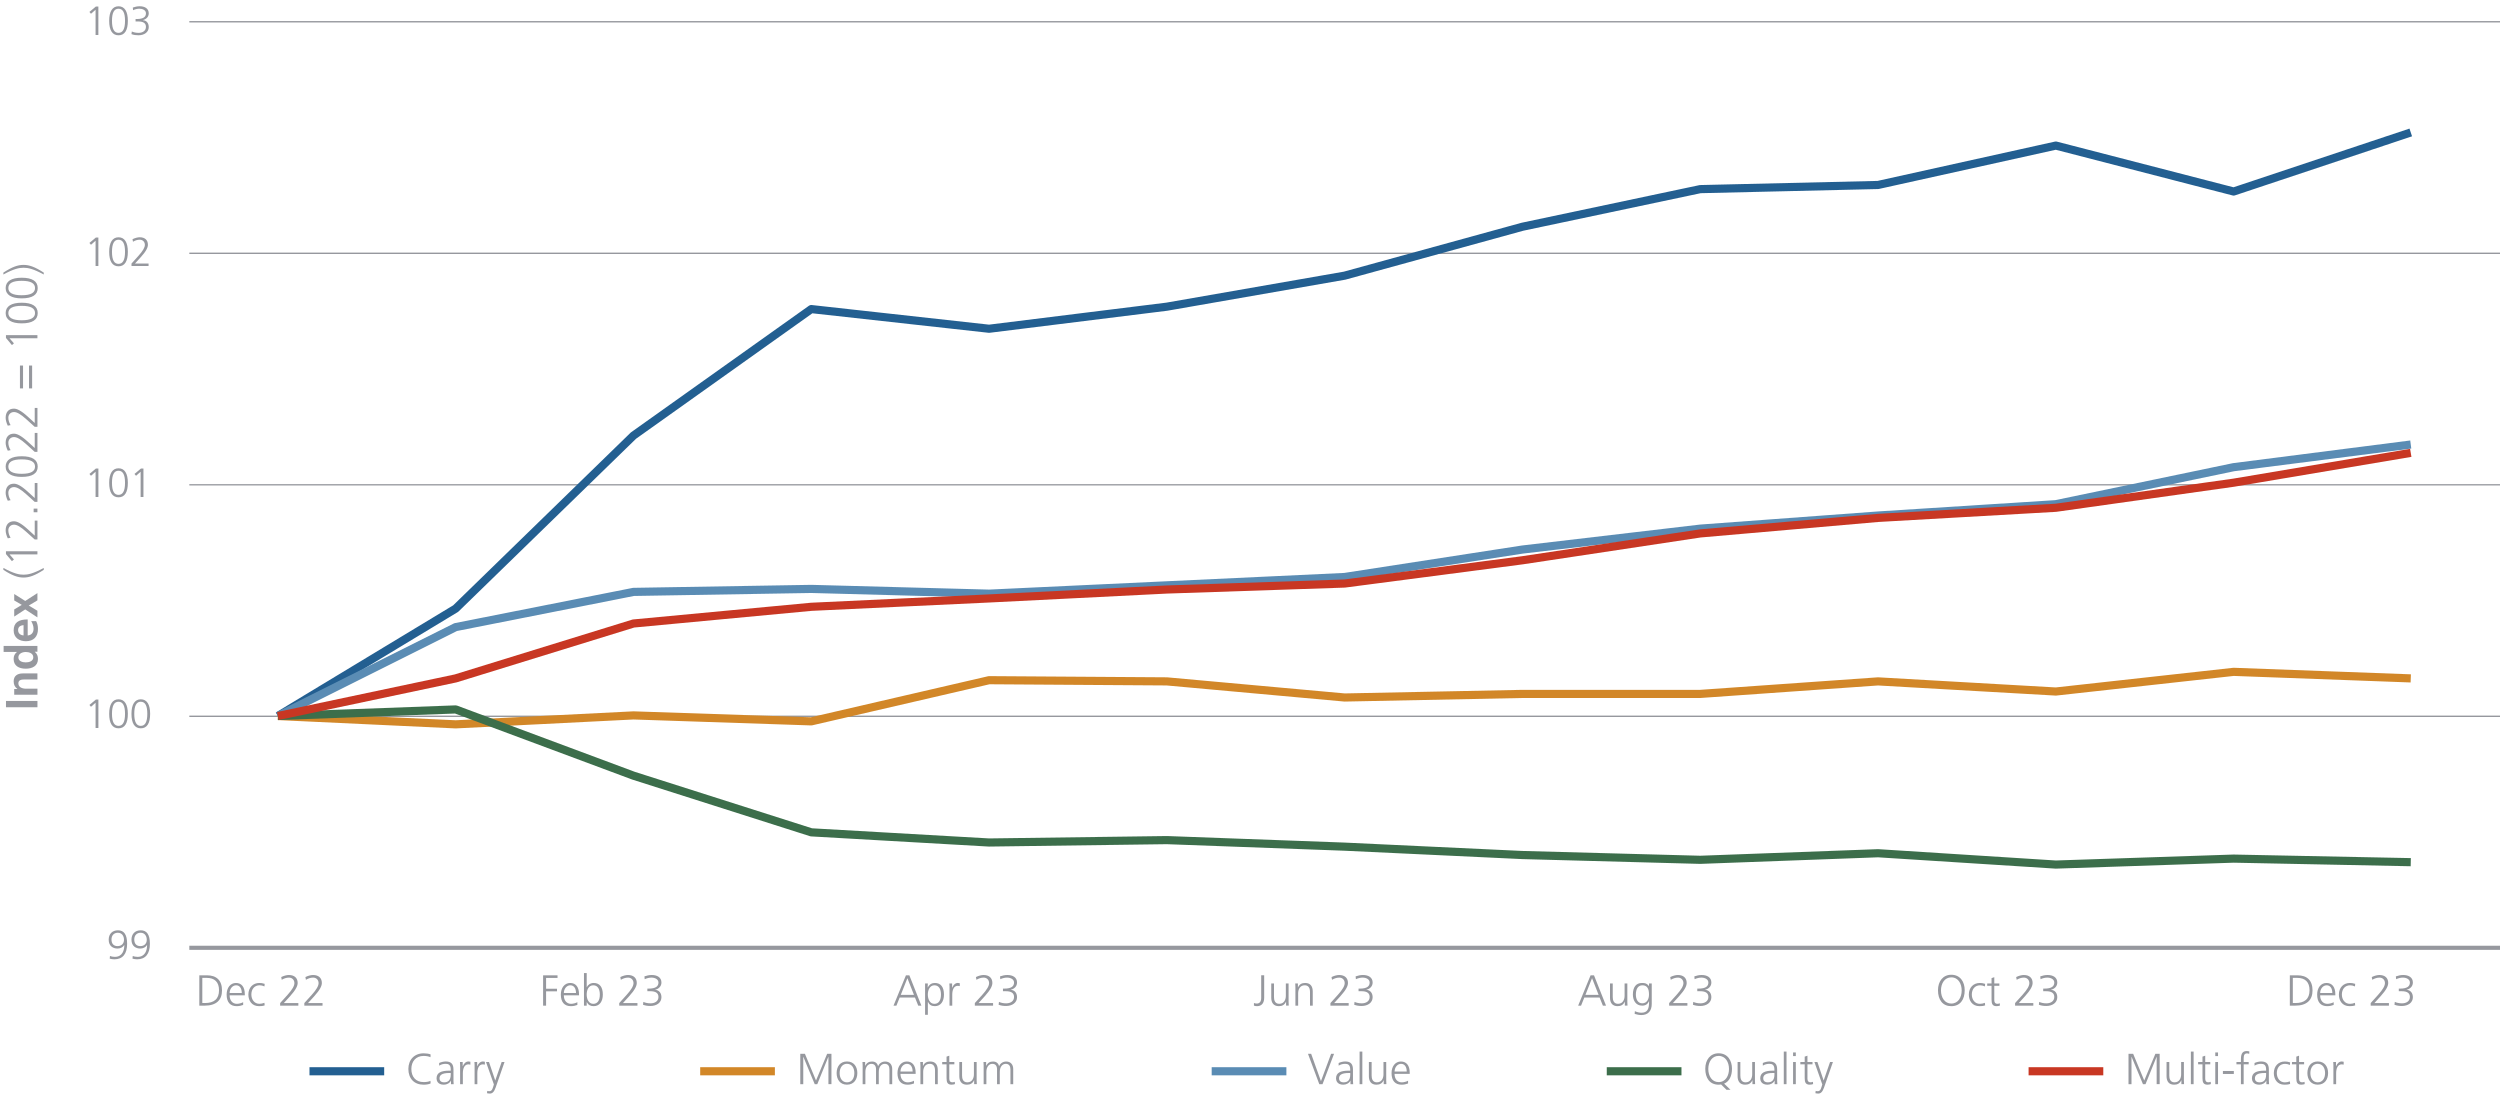 <?xml version="1.0" encoding="UTF-8"?>
<!-- Generator: Adobe Illustrator 28.0.0, SVG Export Plug-In . SVG Version: 6.00 Build 0)  -->
<svg xmlns="http://www.w3.org/2000/svg" xmlns:xlink="http://www.w3.org/1999/xlink" version="1.1" id="Ebene_1" x="0px" y="0px" viewBox="0 0 920 402.52" style="enable-background:new 0 0 920 402.52;" xml:space="preserve">
<style type="text/css">
	.st0{fill:#96989E;}
	.st1{fill:none;stroke:#96989E;stroke-width:0.5;stroke-linejoin:round;stroke-miterlimit:10;}
	.st2{fill:none;stroke:#96989E;stroke-width:1.5;stroke-linejoin:round;stroke-miterlimit:10;}
	.st3{fill:none;stroke:#235F91;stroke-width:3;stroke-linejoin:round;stroke-miterlimit:10;}
	.st4{fill:none;stroke:#D28728;stroke-width:3;stroke-linejoin:round;stroke-miterlimit:10;}
	.st5{fill:none;stroke:#5A8CB4;stroke-width:3;stroke-linejoin:round;stroke-miterlimit:10;}
	.st6{fill:none;stroke:#3C6E4B;stroke-width:3;stroke-linejoin:round;stroke-miterlimit:10;}
	.st7{fill:none;stroke:#C83723;stroke-width:3;stroke-linejoin:round;stroke-miterlimit:10;}
</style>
<g>
	<g>
		<g>
			<path class="st0" d="M73.35,370.08v-11.17h2.8c3.52,0,5.55,1.86,5.55,5.57c0,3.54-2.1,5.6-6.4,5.6H73.35z M75.37,369.12     c3.41,0,5.23-1.49,5.23-4.71c0-3.04-1.63-4.55-4.53-4.55h-1.62v9.25H75.37z"></path>
			<path class="st0" d="M89.48,369.82c-0.64,0.26-1.5,0.45-2.38,0.45c-2.39,0-3.7-1.47-3.7-4.27c0-2.46,1.36-4.27,3.44-4.27     c2.03,0,3.25,1.46,3.25,4.13v0.43H84.5c0.02,1.95,1.1,3.12,2.69,3.12c0.72,0,1.81-0.3,2.29-0.61V369.82z M88.98,365.42     c-0.02-1.79-0.8-2.83-2.1-2.83c-1.28,0-2.35,1.22-2.38,2.83H88.98z"></path>
			<path class="st0" d="M97.4,369.98c-0.69,0.24-1.36,0.29-2.08,0.29c-2.67,0-3.92-2.03-3.92-4.27c0-2.59,1.7-4.27,4.03-4.27     c0.58,0,1.18,0.06,1.97,0.32L97.32,363c-0.59-0.26-1.18-0.42-1.76-0.42c-1.95,0-3.06,1.44-3.06,3.41c0,1.79,1.07,3.41,2.96,3.41     c0.64,0,1.22-0.14,1.84-0.37L97.4,369.98z"></path>
			<path class="st0" d="M103.09,370.08v-0.96l2.71-2.99c1.79-1.99,2.54-3.33,2.54-4.35c0-1.15-0.82-2.02-2-2.02     c-0.94,0-1.79,0.29-2.66,0.8l-0.19-1.01c1.02-0.5,2.05-0.75,2.82-0.75c2,0,3.23,1.07,3.23,2.93c0,1.01-0.58,2.43-2.79,4.87     l-2.31,2.53h5.35v0.96H103.09z"></path>
			<path class="st0" d="M111.99,370.08v-0.96l2.71-2.99c1.79-1.99,2.54-3.33,2.54-4.35c0-1.15-0.82-2.02-2-2.02     c-0.94,0-1.79,0.29-2.66,0.8l-0.19-1.01c1.02-0.5,2.05-0.75,2.82-0.75c2,0,3.23,1.07,3.23,2.93c0,1.01-0.58,2.43-2.79,4.87     l-2.31,2.53h5.35v0.96H111.99z"></path>
		</g>
	</g>
</g>
<g>
	<g>
		<g>
			<path class="st0" d="M199.86,370.08v-11.17h5.31v0.96h-4.21v3.99h4.02v0.96h-4.02v5.27H199.86z"></path>
			<path class="st0" d="M212.47,369.82c-0.64,0.26-1.5,0.45-2.38,0.45c-2.38,0-3.7-1.47-3.7-4.27c0-2.46,1.36-4.27,3.44-4.27     c2.03,0,3.25,1.46,3.25,4.13v0.43h-5.59c0.02,1.95,1.1,3.12,2.69,3.12c0.72,0,1.81-0.3,2.29-0.61V369.82z M211.97,365.42     c-0.02-1.79-0.8-2.83-2.1-2.83c-1.28,0-2.35,1.22-2.38,2.83H211.97z"></path>
			<path class="st0" d="M214.9,370.08v-12h1.01v5.22h0.03c0.37-0.85,1.31-1.57,2.54-1.57c2.26,0,3.36,1.6,3.36,4.27     c0,2.53-1.2,4.27-3.36,4.27c-1.17,0-1.99-0.43-2.54-1.49h-0.03v1.3H214.9z M220.74,366c0-1.82-0.64-3.41-2.42-3.41     c-1.79,0-2.42,1.83-2.42,3.41c0,1.73,0.77,3.41,2.42,3.41C219.88,369.41,220.74,368.18,220.74,366z"></path>
			<path class="st0" d="M227.88,370.08v-0.96l2.71-2.99c1.79-1.99,2.54-3.33,2.54-4.35c0-1.15-0.82-2.02-2-2.02     c-0.94,0-1.79,0.29-2.66,0.8l-0.19-1.01c1.02-0.5,2.05-0.75,2.82-0.75c2,0,3.23,1.07,3.23,2.93c0,1.01-0.58,2.43-2.79,4.87     l-2.31,2.53h5.35v0.96H227.88z"></path>
			<path class="st0" d="M236.76,368.69c0.67,0.32,1.57,0.54,2.67,0.54c1.49,0,2.88-0.74,2.88-2.35c0-1.41-0.99-2.11-2.99-2.11h-1.09     v-0.96h0.43c2.71,0,3.65-0.88,3.65-2.24c0-1.23-1.33-1.81-2.56-1.81c-0.8,0-1.65,0.19-2.5,0.59l-0.1-1.04     c0.83-0.3,1.76-0.51,2.71-0.51c1.95,0,3.55,0.86,3.55,2.77c0,1.33-0.91,2.32-2.32,2.67v0.03c1.55,0.06,2.32,1.3,2.32,2.71     c0,2-1.76,3.22-4.03,3.22c-0.96,0-1.86-0.11-2.75-0.45L236.76,368.69z"></path>
		</g>
	</g>
</g>
<g>
	<g>
		<g>
			<path class="st0" d="M337.91,370.08l-1.2-2.99h-5.63l-1.2,2.99h-1.07l4.58-11.17h1.25l4.43,11.17H337.91z M333.92,359.96     l-2.43,6.16h4.85L333.92,359.96z"></path>
			<path class="st0" d="M340.43,373.44v-11.52h1.01l-0.06,1.49h0.03c0.62-1.2,1.52-1.68,2.61-1.68c2.11,0,3.36,1.41,3.36,4.27     c0,2.53-1.2,4.27-3.36,4.27c-1.25,0-2.03-0.5-2.54-1.58h-0.03v4.75H340.43z M346.28,366c0-1.98-0.74-3.41-2.42-3.41     c-1.73,0-2.42,1.81-2.42,3.41c0,1.58,0.67,3.41,2.42,3.41C345.51,369.41,346.28,368.03,346.28,366z"></path>
			<path class="st0" d="M349.42,370.08v-7.03c0-0.21-0.02-0.71-0.06-1.14h1.01v1.57h0.03c0.46-1.14,1.22-1.76,2.1-1.76     c0.24,0,0.53,0.05,0.7,0.1v1.06c-0.21-0.06-0.48-0.1-0.72-0.1c-1.55,0-2.05,1.63-2.05,3.28v4.02H349.42z"></path>
			<path class="st0" d="M358.74,370.08v-0.96l2.71-2.99c1.79-1.99,2.54-3.33,2.54-4.35c0-1.15-0.82-2.02-2-2.02     c-0.94,0-1.79,0.29-2.66,0.8l-0.19-1.01c1.02-0.5,2.05-0.75,2.82-0.75c2,0,3.23,1.07,3.23,2.93c0,1.01-0.58,2.43-2.79,4.87     l-2.3,2.53h5.35v0.96H358.74z"></path>
			<path class="st0" d="M367.62,368.69c0.67,0.32,1.57,0.54,2.67,0.54c1.49,0,2.88-0.74,2.88-2.35c0-1.41-0.99-2.11-2.99-2.11h-1.09     v-0.96h0.43c2.71,0,3.65-0.88,3.65-2.24c0-1.23-1.33-1.81-2.56-1.81c-0.8,0-1.65,0.19-2.5,0.59l-0.1-1.04     c0.83-0.3,1.76-0.51,2.71-0.51c1.95,0,3.55,0.86,3.55,2.77c0,1.33-0.91,2.32-2.32,2.67v0.03c1.55,0.06,2.32,1.3,2.32,2.71     c0,2-1.76,3.22-4.03,3.22c-0.96,0-1.86-0.11-2.75-0.45L367.62,368.69z"></path>
		</g>
	</g>
</g>
<g>
	<g>
		<g>
			<path class="st0" d="M461.45,369.1c0.29,0.14,0.72,0.21,1.04,0.21c1.09,0,1.63-0.78,1.63-2.06v-8.34h1.1v8.29     c0,1.87-0.9,3.07-2.62,3.07c-0.37,0-0.82-0.06-1.15-0.19V369.1z"></path>
			<path class="st0" d="M473.28,370.08v-1.46h-0.03c-0.51,1.15-1.38,1.65-2.64,1.65c-1.97,0-2.79-1.3-2.79-3.11v-5.25h1.01v4.99     c0,1.14,0.32,2.5,1.94,2.5c1.87,0,2.42-1.7,2.42-2.93v-4.56h1.01v6.82c0,0.34,0.03,1.06,0.06,1.34H473.28z"></path>
			<path class="st0" d="M482.08,370.08v-4.98c0-1.63-0.62-2.51-1.94-2.51c-1.84,0-2.42,1.63-2.42,2.96v4.53h-1.01v-6.77     c0-0.53-0.03-1.04-0.06-1.39h0.98v1.46h0.03c0.51-1.17,1.39-1.65,2.64-1.65c2,0,2.79,1.33,2.79,3.14v5.22H482.08z"></path>
			<path class="st0" d="M489.6,370.08v-0.96l2.71-2.99c1.79-1.99,2.54-3.33,2.54-4.35c0-1.15-0.82-2.02-2-2.02     c-0.94,0-1.79,0.29-2.66,0.8l-0.19-1.01c1.02-0.5,2.05-0.75,2.82-0.75c2,0,3.23,1.07,3.23,2.93c0,1.01-0.58,2.43-2.79,4.87     l-2.3,2.53h5.35v0.96H489.6z"></path>
			<path class="st0" d="M498.48,368.69c0.67,0.32,1.57,0.54,2.67,0.54c1.49,0,2.88-0.74,2.88-2.35c0-1.41-0.99-2.11-2.99-2.11h-1.09     v-0.96h0.43c2.71,0,3.65-0.88,3.65-2.24c0-1.23-1.33-1.81-2.56-1.81c-0.8,0-1.65,0.19-2.5,0.59l-0.1-1.04     c0.83-0.3,1.76-0.51,2.71-0.51c1.95,0,3.55,0.86,3.55,2.77c0,1.33-0.91,2.32-2.32,2.67v0.03c1.55,0.06,2.32,1.3,2.32,2.71     c0,2-1.76,3.22-4.03,3.22c-0.96,0-1.86-0.11-2.75-0.45L498.48,368.69z"></path>
		</g>
	</g>
</g>
<g>
	<g>
		<g>
			<path class="st0" d="M589.86,370.08l-1.2-2.99h-5.63l-1.2,2.99h-1.07l4.58-11.17h1.25l4.43,11.17H589.86z M585.87,359.96     l-2.43,6.16h4.85L585.87,359.96z"></path>
			<path class="st0" d="M597.94,370.08v-1.46h-0.03c-0.51,1.15-1.38,1.65-2.64,1.65c-1.97,0-2.79-1.3-2.79-3.11v-5.25h1.01v4.99     c0,1.14,0.32,2.5,1.94,2.5c1.87,0,2.42-1.7,2.42-2.93v-4.56h1.01v6.82c0,0.34,0.03,1.06,0.06,1.34H597.94z"></path>
			<path class="st0" d="M606.85,368.48h-0.03c-0.46,1.02-1.26,1.6-2.48,1.6c-2.5,0-3.44-2.11-3.44-4.08c0-2.75,1.17-4.27,3.36-4.27     c1.12,0,1.81,0.16,2.54,1.12h0.03v-0.93h1.01v7.52c0,2.54-1.3,4.1-3.83,4.1c-0.78,0-1.62-0.16-2.46-0.43l0.08-1.01     c0.75,0.38,1.65,0.58,2.4,0.58c2.27,0,2.82-1.42,2.82-3.94V368.48z M606.83,365.98c0-2.29-0.78-3.39-2.43-3.39     c-1.63,0-2.4,1.38-2.4,3.41c0,1.7,0.7,3.22,2.35,3.22C606.14,369.22,606.83,367.53,606.83,365.98z"></path>
			<path class="st0" d="M614.25,370.08v-0.96l2.71-2.99c1.79-1.99,2.54-3.33,2.54-4.35c0-1.15-0.82-2.02-2-2.02     c-0.94,0-1.79,0.29-2.66,0.8l-0.19-1.01c1.02-0.5,2.05-0.75,2.82-0.75c2,0,3.23,1.07,3.23,2.93c0,1.01-0.58,2.43-2.79,4.87     l-2.3,2.53h5.35v0.96H614.25z"></path>
			<path class="st0" d="M623.13,368.69c0.67,0.32,1.57,0.54,2.67,0.54c1.49,0,2.88-0.74,2.88-2.35c0-1.41-0.99-2.11-2.99-2.11h-1.09     v-0.96h0.43c2.71,0,3.65-0.88,3.65-2.24c0-1.23-1.33-1.81-2.56-1.81c-0.8,0-1.65,0.19-2.5,0.59l-0.1-1.04     c0.83-0.3,1.76-0.51,2.71-0.51c1.95,0,3.55,0.86,3.55,2.77c0,1.33-0.91,2.32-2.32,2.67v0.03c1.55,0.06,2.32,1.3,2.32,2.71     c0,2-1.76,3.22-4.03,3.22c-0.96,0-1.86-0.11-2.75-0.45L623.13,368.69z"></path>
		</g>
	</g>
</g>
<g>
	<g>
		<g>
			<path class="st0" d="M713.18,364.41c0-3.28,1.83-5.7,4.9-5.7c3.3,0,4.93,2.62,4.93,5.7c0,3.46-1.67,5.86-4.93,5.86     C714.91,370.27,713.18,367.97,713.18,364.41z M721.9,364.49c0-2.4-1.2-4.82-3.83-4.82c-2.42,0-3.79,2.19-3.79,4.82     c0,2.72,1.46,4.82,3.79,4.82C720.64,369.31,721.9,366.99,721.9,364.49z"></path>
			<path class="st0" d="M730.53,369.98c-0.69,0.24-1.36,0.29-2.08,0.29c-2.67,0-3.92-2.03-3.92-4.27c0-2.59,1.7-4.27,4.03-4.27     c0.58,0,1.18,0.06,1.97,0.32l-0.08,0.96c-0.59-0.26-1.18-0.42-1.76-0.42c-1.95,0-3.06,1.44-3.06,3.41c0,1.79,1.07,3.41,2.96,3.41     c0.64,0,1.22-0.14,1.84-0.37L730.53,369.98z"></path>
			<path class="st0" d="M735.98,370.05c-0.24,0.1-0.74,0.22-1.23,0.22c-1.49,0-1.86-0.82-1.86-2.42v-5.07h-1.6v-0.86h1.6v-1.97     l1.01-0.35v2.32h1.86v0.86h-1.86v5.28c0,0.83,0.34,1.34,1.09,1.34c0.35,0,0.59-0.06,0.93-0.19L735.98,370.05z"></path>
			<path class="st0" d="M741.55,370.08v-0.96l2.71-2.99c1.79-1.99,2.54-3.33,2.54-4.35c0-1.15-0.82-2.02-2-2.02     c-0.94,0-1.79,0.29-2.66,0.8l-0.19-1.01c1.02-0.5,2.05-0.75,2.82-0.75c2,0,3.23,1.07,3.23,2.93c0,1.01-0.58,2.43-2.79,4.87     l-2.3,2.53h5.35v0.96H741.55z"></path>
			<path class="st0" d="M750.43,368.69c0.67,0.32,1.57,0.54,2.67,0.54c1.49,0,2.88-0.74,2.88-2.35c0-1.41-0.99-2.11-2.99-2.11h-1.09     v-0.96h0.43c2.71,0,3.65-0.88,3.65-2.24c0-1.23-1.33-1.81-2.56-1.81c-0.8,0-1.65,0.19-2.5,0.59l-0.1-1.04     c0.83-0.3,1.76-0.51,2.71-0.51c1.95,0,3.55,0.86,3.55,2.77c0,1.33-0.91,2.32-2.32,2.67v0.03c1.55,0.06,2.32,1.3,2.32,2.71     c0,2-1.76,3.22-4.03,3.22c-0.96,0-1.86-0.11-2.75-0.45L750.43,368.69z"></path>
		</g>
	</g>
</g>
<g>
	<g>
		<g>
			<path class="st0" d="M842.66,370.08v-11.17h2.8c3.52,0,5.55,1.86,5.55,5.57c0,3.54-2.1,5.6-6.4,5.6H842.66z M844.68,369.12     c3.41,0,5.23-1.49,5.23-4.71c0-3.04-1.63-4.55-4.53-4.55h-1.62v9.25H844.68z"></path>
			<path class="st0" d="M858.79,369.82c-0.64,0.26-1.5,0.45-2.38,0.45c-2.38,0-3.7-1.47-3.7-4.27c0-2.46,1.36-4.27,3.44-4.27     c2.03,0,3.25,1.46,3.25,4.13v0.43h-5.59c0.02,1.95,1.1,3.12,2.69,3.12c0.72,0,1.81-0.3,2.29-0.61V369.82z M858.3,365.42     c-0.02-1.79-0.8-2.83-2.1-2.83c-1.28,0-2.35,1.22-2.38,2.83H858.3z"></path>
			<path class="st0" d="M866.71,369.98c-0.69,0.24-1.36,0.29-2.08,0.29c-2.67,0-3.92-2.03-3.92-4.27c0-2.59,1.7-4.27,4.03-4.27     c0.58,0,1.18,0.06,1.97,0.32l-0.08,0.96c-0.59-0.26-1.18-0.42-1.76-0.42c-1.95,0-3.06,1.44-3.06,3.41c0,1.79,1.07,3.41,2.96,3.41     c0.64,0,1.22-0.14,1.84-0.37L866.71,369.98z"></path>
			<path class="st0" d="M872.41,370.08v-0.96l2.71-2.99c1.79-1.99,2.54-3.33,2.54-4.35c0-1.15-0.82-2.02-2-2.02     c-0.94,0-1.79,0.29-2.66,0.8l-0.19-1.01c1.02-0.5,2.05-0.75,2.82-0.75c2,0,3.23,1.07,3.23,2.93c0,1.01-0.58,2.43-2.79,4.87     l-2.3,2.53h5.35v0.96H872.41z"></path>
			<path class="st0" d="M881.29,368.69c0.67,0.32,1.57,0.54,2.67,0.54c1.49,0,2.88-0.74,2.88-2.35c0-1.41-0.99-2.11-2.99-2.11h-1.09     v-0.96h0.43c2.71,0,3.65-0.88,3.65-2.24c0-1.23-1.33-1.81-2.56-1.81c-0.8,0-1.65,0.19-2.5,0.59l-0.1-1.04     c0.83-0.3,1.76-0.51,2.71-0.51c1.95,0,3.55,0.86,3.55,2.77c0,1.33-0.91,2.32-2.32,2.67v0.03c1.55,0.06,2.32,1.3,2.32,2.71     c0,2-1.76,3.22-4.03,3.22c-0.96,0-1.86-0.11-2.75-0.45L881.29,368.69z"></path>
		</g>
	</g>
</g>
<g>
	<path class="st1" d="M69.67,263.6H920 M69.67,178.4H920 M69.67,93.21H920 M69.67,8.01H920"></path>
</g>
<g>
	<line class="st2" x1="69.67" y1="348.79" x2="920" y2="348.79"></line>
</g>
<g>
	<polyline class="st3" points="102.26,263.49 167.69,223.96 233.12,160.29 298.55,113.74 363.98,120.98 429.4,112.86 494.83,101.44    560.26,83.44 625.69,69.6 691.12,68.07 756.55,53.57 821.98,70.48 887.16,48.74  "></polyline>
</g>
<g>
	<polyline class="st4" points="102.26,263.49 167.69,266.56 233.12,263.27 298.55,265.46 363.98,250.31 429.4,250.75 494.83,256.68    560.26,255.36 625.69,255.36 691.12,250.75 756.55,254.48 821.98,247.24 887.16,249.65  "></polyline>
</g>
<g>
	<polyline class="st5" points="102.26,263.49 167.69,230.77 233.12,217.82 298.55,216.72 363.98,218.47 429.4,215.4 494.83,212.33    560.26,202.23 625.69,194.54 691.12,189.71 756.55,185.54 821.98,171.92 887.16,163.58  "></polyline>
</g>
<g>
	<polyline class="st6" points="102.26,263.49 167.69,261.07 233.12,285.45 298.55,306.3 363.98,310.04 429.4,309.16 494.83,311.57    560.26,314.65 625.69,316.41 691.12,313.99 756.55,318.16 821.98,315.97 887.16,317.28  "></polyline>
</g>
<g>
	<polyline class="st7" points="102.26,263.49 167.69,249.65 233.12,229.45 298.55,223.3 363.98,220.23 429.4,216.94 494.83,214.74    560.26,206.18 625.69,196.3 691.12,190.59 756.55,186.86 821.98,177.63 887.16,166.65  "></polyline>
</g>
<g>
	<g>
		<g>
			<g>
				<path class="st0" d="M45.71,347.78c-0.51,0.83-1.4,1.29-2.46,1.29c-1.51,0-3.25-0.79-3.25-3.27c0-2.07,1.29-3.45,3.42-3.45      c2.22,0,3.36,1.59,3.36,4.95c0,3.76-1.63,5.73-4.71,5.73c-0.6,0-1.12-0.1-1.69-0.24l0.09-0.99c0.42,0.18,1.05,0.33,1.77,0.33      c2.88,0,3.51-2.52,3.51-4.35H45.71z M43.37,343.25c-1.42,0-2.34,0.97-2.34,2.47c0,1.54,0.78,2.45,2.22,2.45      c1.48,0,2.38-0.93,2.38-2.33C45.63,344.58,44.96,343.25,43.37,343.25z"></path>
				<path class="st0" d="M54.09,347.78c-0.51,0.83-1.4,1.29-2.46,1.29c-1.51,0-3.25-0.79-3.25-3.27c0-2.07,1.29-3.45,3.42-3.45      c2.22,0,3.36,1.59,3.36,4.95c0,3.76-1.63,5.73-4.71,5.73c-0.6,0-1.12-0.1-1.69-0.24l0.09-0.99c0.42,0.18,1.05,0.33,1.77,0.33      c2.88,0,3.51-2.52,3.51-4.35H54.09z M51.75,343.25c-1.42,0-2.34,0.97-2.34,2.47c0,1.54,0.78,2.45,2.22,2.45      c1.48,0,2.38-0.93,2.38-2.33C54.02,344.58,53.34,343.25,51.75,343.25z"></path>
			</g>
		</g>
	</g>
</g>
<g>
	<g>
		<g>
			<g>
				<path class="st0" d="M35.17,267.91v-9.3l-1.69,1.49l-0.57-0.68l2.37-1.98h0.93v10.47H35.17z"></path>
				<path class="st0" d="M40.18,262.68c0-3.42,1.19-5.34,3.44-5.34s3.43,1.92,3.43,5.34c0,3.5-1.15,5.34-3.43,5.34      C41.35,268.02,40.18,266.2,40.18,262.68z M46.01,262.68c0-3.01-0.79-4.44-2.42-4.44c-1.54,0-2.38,1.38-2.38,4.44      c0,3.17,0.88,4.44,2.4,4.44C45.14,267.12,46.01,265.81,46.01,262.68z"></path>
				<path class="st0" d="M48.38,262.68c0-3.42,1.19-5.34,3.44-5.34s3.43,1.92,3.43,5.34c0,3.5-1.15,5.34-3.43,5.34      C49.55,268.02,48.38,266.2,48.38,262.68z M54.21,262.68c0-3.01-0.79-4.44-2.42-4.44c-1.54,0-2.38,1.38-2.38,4.44      c0,3.17,0.88,4.44,2.4,4.44C53.34,267.12,54.21,265.81,54.21,262.68z"></path>
			</g>
		</g>
	</g>
</g>
<g>
	<g>
		<g>
			<g>
				<path class="st0" d="M35.17,182.9v-9.3l-1.69,1.49l-0.57-0.68l2.37-1.98h0.93v10.47H35.17z"></path>
				<path class="st0" d="M40.18,177.67c0-3.42,1.19-5.34,3.44-5.34s3.43,1.92,3.43,5.34c0,3.5-1.15,5.34-3.43,5.34      C41.35,183.01,40.18,181.19,40.18,177.67z M46.01,177.67c0-3.01-0.79-4.44-2.42-4.44c-1.54,0-2.38,1.38-2.38,4.44      c0,3.17,0.88,4.44,2.4,4.44C45.14,182.11,46.01,180.8,46.01,177.67z"></path>
				<path class="st0" d="M51.75,182.9v-9.3l-1.69,1.49l-0.57-0.68l2.37-1.98h0.93v10.47H51.75z"></path>
			</g>
		</g>
	</g>
</g>
<g>
	<g>
		<g>
			<g>
				<path class="st0" d="M35.17,97.89v-9.3l-1.69,1.49L32.9,89.4l2.37-1.98h0.93v10.47H35.17z"></path>
				<path class="st0" d="M40.18,92.66c0-3.42,1.19-5.34,3.44-5.34s3.43,1.92,3.43,5.34c0,3.5-1.15,5.34-3.43,5.34      C41.35,98,40.18,96.18,40.18,92.66z M46.01,92.66c0-3.01-0.79-4.44-2.42-4.44c-1.54,0-2.38,1.38-2.38,4.44      c0,3.17,0.88,4.44,2.4,4.44C45.14,97.1,46.01,95.79,46.01,92.66z"></path>
				<path class="st0" d="M48.39,97.89v-0.9l2.53-2.81c1.68-1.86,2.39-3.12,2.39-4.08c0-1.08-0.77-1.89-1.88-1.89      c-0.89,0-1.68,0.27-2.49,0.75l-0.18-0.94c0.96-0.46,1.92-0.71,2.64-0.71c1.88,0,3.03,1,3.03,2.75c0,0.94-0.54,2.28-2.61,4.56      l-2.16,2.37h5.01v0.9H48.39z"></path>
			</g>
		</g>
	</g>
</g>
<g>
	<g>
		<g>
			<g>
				<path class="st0" d="M35.17,12.88v-9.3l-1.69,1.49L32.9,4.39l2.37-1.98h0.93v10.47H35.17z"></path>
				<path class="st0" d="M40.18,7.65c0-3.42,1.19-5.34,3.44-5.34s3.43,1.92,3.43,5.34c0,3.5-1.15,5.34-3.43,5.34      C41.35,12.99,40.18,11.17,40.18,7.65z M46.01,7.65c0-3.01-0.79-4.44-2.42-4.44c-1.54,0-2.38,1.38-2.38,4.44      c0,3.17,0.88,4.44,2.4,4.44C45.14,12.09,46.01,10.78,46.01,7.65z"></path>
				<path class="st0" d="M48.51,11.58c0.63,0.3,1.47,0.51,2.5,0.51c1.4,0,2.7-0.69,2.7-2.21c0-1.32-0.93-1.98-2.8-1.98h-1.02V7h0.4      c2.54,0,3.42-0.82,3.42-2.1c0-1.16-1.25-1.7-2.4-1.7c-0.75,0-1.54,0.18-2.34,0.56l-0.09-0.98c0.78-0.28,1.65-0.48,2.53-0.48      c1.83,0,3.33,0.81,3.33,2.6c0,1.24-0.85,2.17-2.18,2.5v0.03c1.46,0.06,2.18,1.21,2.18,2.54c0,1.87-1.65,3.01-3.78,3.01      c-0.9,0-1.74-0.1-2.58-0.42L48.51,11.58z"></path>
			</g>
		</g>
	</g>
</g>
<g>
	<g>
		<g>
			<path class="st0" d="M13.77,260.27H2.2v-2.32h11.58V260.27z"></path>
			<path class="st0" d="M13.77,250.04H8.98c-1.28,0-2.22,0.27-2.22,1.44c0,1.41,1.36,1.96,2.87,1.96h4.15v2.22H5.23v-2.11h1.16     v-0.03c-0.96-0.68-1.36-1.63-1.36-2.8c0-1.96,1.34-2.9,3.35-2.9h5.39V250.04z"></path>
			<path class="st0" d="M13.77,239.85h-0.96v0.03c0.83,0.66,1.16,1.58,1.16,2.62c0,2.6-2.12,3.58-4.5,3.58     c-2.59,0-4.45-1.13-4.45-3.58c0-1.11,0.38-1.89,1.19-2.55v-0.03H1.33v-2.22h12.44V239.85z M9.48,239.93     c-1.19,0-2.72,0.56-2.72,1.99c0,1.34,1.39,1.84,2.72,1.84c1.21,0,2.77-0.43,2.77-1.87C12.25,240.43,10.72,239.93,9.48,239.93z"></path>
			<path class="st0" d="M13.29,228.57c0.45,0.81,0.68,1.74,0.68,2.92c0,2.84-1.63,4.48-4.43,4.48c-2.39,0-4.51-1.24-4.51-3.96     c0-2.9,1.79-4.06,5.16-4.06v5.9c1.34-0.1,2.16-1.01,2.16-2.45c0-1.06-0.4-1.99-0.86-2.82H13.29z M8.67,230.06     c-1.23,0.08-2.01,0.66-2.01,1.82c0,1.11,0.73,1.84,2.01,1.96V230.06z"></path>
			<path class="st0" d="M13.77,220.93l-3.18,1.91l3.18,1.92v2.44l-4.48-2.94l-4.06,2.64v-2.62l2.79-1.68l-2.79-1.64v-2.36l4.06,2.55     l4.48-2.89V220.93z"></path>
			<path class="st0" d="M16.1,209.7c-3.27,2.14-5.41,2.84-7.43,2.84c-2.09,0-4.2-0.73-7.43-2.84V209c3.95,2.14,5.87,2.49,7.43,2.49     s3.48-0.35,7.43-2.49V209.7z"></path>
			<path class="st0" d="M13.77,204.01H3.49l1.64,1.87l-0.75,0.63l-2.19-2.62v-1.03h11.58V204.01z"></path>
			<path class="st0" d="M13.77,198.52h-1l-3.1-2.8c-2.06-1.86-3.45-2.64-4.51-2.64c-1.19,0-2.09,0.85-2.09,2.07     c0,0.98,0.3,1.86,0.83,2.75l-1.04,0.2c-0.51-1.06-0.78-2.12-0.78-2.92c0-2.07,1.11-3.35,3.04-3.35c1.04,0,2.52,0.6,5.04,2.89     l2.62,2.39v-5.54h1V198.52z"></path>
			<path class="st0" d="M13.77,188.51h-1.39v-1.34h1.39V188.51z"></path>
			<path class="st0" d="M13.77,184.69h-1l-3.1-2.8c-2.06-1.86-3.45-2.64-4.51-2.64c-1.19,0-2.09,0.85-2.09,2.07     c0,0.98,0.3,1.86,0.83,2.75l-1.04,0.2c-0.51-1.06-0.78-2.12-0.78-2.92c0-2.07,1.11-3.35,3.04-3.35c1.04,0,2.52,0.6,5.04,2.89     l2.62,2.39v-5.54h1V184.69z"></path>
			<path class="st0" d="M7.98,175.5c-3.78,0-5.9-1.31-5.9-3.8c0-2.49,2.12-3.8,5.9-3.8c3.86,0,5.9,1.28,5.9,3.8     C13.89,174.21,11.88,175.5,7.98,175.5z M7.98,169.05c-3.33,0-4.91,0.88-4.91,2.67c0,1.71,1.53,2.64,4.91,2.64     c3.5,0,4.91-0.98,4.91-2.65C12.89,170.01,11.45,169.05,7.98,169.05z"></path>
			<path class="st0" d="M13.77,166.28h-1l-3.1-2.8c-2.06-1.86-3.45-2.64-4.51-2.64c-1.19,0-2.09,0.85-2.09,2.07     c0,0.98,0.3,1.86,0.83,2.75l-1.04,0.2c-0.51-1.06-0.78-2.12-0.78-2.92c0-2.07,1.11-3.35,3.04-3.35c1.04,0,2.52,0.6,5.04,2.89     l2.62,2.39v-5.54h1V166.28z"></path>
			<path class="st0" d="M13.77,157.07h-1l-3.1-2.8c-2.06-1.86-3.45-2.64-4.51-2.64c-1.19,0-2.09,0.85-2.09,2.07     c0,0.98,0.3,1.86,0.83,2.75l-1.04,0.2c-0.51-1.06-0.78-2.12-0.78-2.92c0-2.07,1.11-3.35,3.04-3.35c1.04,0,2.52,0.6,5.04,2.89     l2.62,2.39v-5.54h1V157.07z"></path>
			<path class="st0" d="M8.48,142.93H7.34v-8.41h1.14V142.93z M11.82,142.93h-1.14v-8.41h1.14V142.93z"></path>
			<path class="st0" d="M13.77,124.48H3.49l1.64,1.87l-0.75,0.63l-2.19-2.62v-1.03h11.58V124.48z"></path>
			<path class="st0" d="M7.98,119c-3.78,0-5.9-1.31-5.9-3.8c0-2.49,2.12-3.8,5.9-3.8c3.86,0,5.9,1.28,5.9,3.8     C13.89,117.71,11.88,119,7.98,119z M7.98,112.55c-3.33,0-4.91,0.88-4.91,2.67c0,1.71,1.53,2.64,4.91,2.64     c3.5,0,4.91-0.98,4.91-2.65C12.89,113.51,11.45,112.55,7.98,112.55z"></path>
			<path class="st0" d="M7.98,109.8c-3.78,0-5.9-1.31-5.9-3.8c0-2.49,2.12-3.8,5.9-3.8c3.86,0,5.9,1.28,5.9,3.8     C13.89,108.5,11.88,109.8,7.98,109.8z M7.98,103.34c-3.33,0-4.91,0.88-4.91,2.67c0,1.71,1.53,2.64,4.91,2.64     c3.5,0,4.91-0.98,4.91-2.65C12.89,104.31,11.45,103.34,7.98,103.34z"></path>
			<path class="st0" d="M16.1,101.02c-3.81-2.07-5.74-2.49-7.43-2.49c-1.69,0-3.62,0.42-7.43,2.49v-0.7     c3.25-2.12,5.32-2.84,7.43-2.84c2.07,0,4.16,0.71,7.43,2.84V101.02z"></path>
		</g>
	</g>
</g>
<g>
	<g>
		<line class="st3" x1="113.89" y1="394.23" x2="141.38" y2="394.23"></line>
	</g>
	<g>
		<g>
			<g>
				<g>
					<path class="st0" d="M158.47,398.69c-0.5,0.3-1.58,0.48-2.56,0.48c-3.46,0-5.63-2.24-5.63-5.79c0-3.41,2.21-5.76,5.63-5.76       c0.82,0,2.05,0.14,2.56,0.42l-0.06,1.02c-0.58-0.3-1.49-0.48-2.5-0.48c-2.85,0-4.53,2-4.53,4.8c0,2.91,1.65,4.83,4.53,4.83       c0.99,0,1.97-0.16,2.5-0.48L158.47,398.69z"></path>
					<path class="st0" d="M165.96,398.98v-1.31h-0.03c-0.43,0.93-1.52,1.5-2.59,1.5c-2.31,0-2.69-1.55-2.69-2.31       c0-2.06,1.58-2.86,4.72-2.86h0.5v-0.43c0-1.75-0.86-2.08-1.86-2.08c-0.8,0-1.63,0.18-2.4,0.67v-0.98       c0.62-0.3,1.68-0.56,2.4-0.56c2.13,0,2.87,1.04,2.87,3.03v4.15c0,0.27,0.03,0.9,0.08,1.18H165.96z M165.86,394.86h-0.46       c-3.04,0-3.65,0.94-3.65,1.97c0,0.94,0.61,1.47,1.7,1.47c1.26,0,2.42-0.58,2.42-2.83V394.86z"></path>
					<path class="st0" d="M169.32,398.98v-7.03c0-0.21-0.02-0.71-0.06-1.14h1.01v1.57h0.03c0.46-1.14,1.22-1.76,2.1-1.76       c0.24,0,0.53,0.05,0.7,0.1v1.06c-0.21-0.06-0.48-0.1-0.72-0.1c-1.55,0-2.05,1.63-2.05,3.28v4.02H169.32z"></path>
					<path class="st0" d="M174.65,398.98v-7.03c0-0.21-0.02-0.71-0.06-1.14h1.01v1.57h0.03c0.46-1.14,1.22-1.76,2.1-1.76       c0.24,0,0.53,0.05,0.7,0.1v1.06c-0.21-0.06-0.48-0.1-0.72-0.1c-1.55,0-2.05,1.63-2.05,3.28v4.02H174.65z"></path>
					<path class="st0" d="M179.32,401.44c0.22,0.08,0.43,0.13,0.78,0.13c1.07,0,1.28-1.31,1.65-2.5l-2.9-8.26h1.1l2.29,6.8h0.02       l2.35-6.8h1.06l-3.28,9.43c-0.58,1.65-1.25,2.19-2.1,2.19c-0.34,0-0.74-0.05-1.07-0.13L179.32,401.44z"></path>
				</g>
			</g>
		</g>
	</g>
</g>
<g>
	<g>
		<line class="st4" x1="257.67" y1="394.23" x2="285.16" y2="394.23"></line>
	</g>
	<g>
		<g>
			<g>
				<g>
					<path class="st0" d="M304.86,398.98v-10.07h-0.03l-4.07,10.07h-0.94l-4.19-10.07h-0.03v10.07h-1.1V387.8h1.71l4.08,9.83       l4.1-9.83h1.58v11.17H304.86z"></path>
					<path class="st0" d="M307.88,394.89c0-2.4,1.31-4.27,3.81-4.27c2.53,0,3.81,1.91,3.81,4.27c0,2.32-1.25,4.27-3.81,4.27       C309.15,399.17,307.88,397.23,307.88,394.89z M314.4,394.89c0-1.89-0.94-3.41-2.72-3.41c-1.62,0-2.69,1.36-2.69,3.41       c0,1.94,0.98,3.41,2.71,3.41C313.44,398.31,314.4,396.82,314.4,394.89z"></path>
					<path class="st0" d="M327.31,398.98v-5.44c0-1.22-0.5-2.05-1.73-2.05c-1.14,0-2.19,0.99-2.19,2.96v4.53h-1.01v-5.44       c0-1.26-0.53-2.05-1.73-2.05c-1.28,0-2.19,1.18-2.19,2.93v4.56h-1.01v-6.88c0-0.34-0.03-0.93-0.06-1.28h0.98v1.38l0.03,0.02       c0.58-1.17,1.39-1.58,2.53-1.58c1.12,0,1.98,0.61,2.18,1.73h0.03c0.43-1.09,1.44-1.73,2.61-1.73c1.75,0,2.58,1.26,2.58,2.72       v5.63H327.31z"></path>
					<path class="st0" d="M336.35,398.72c-0.64,0.26-1.5,0.45-2.38,0.45c-2.38,0-3.7-1.47-3.7-4.27c0-2.46,1.36-4.27,3.44-4.27       c2.03,0,3.25,1.46,3.25,4.13v0.43h-5.59c0.02,1.95,1.1,3.12,2.69,3.12c0.72,0,1.81-0.3,2.29-0.61V398.72z M335.85,394.32       c-0.02-1.79-0.8-2.83-2.1-2.83c-1.28,0-2.35,1.22-2.38,2.83H335.85z"></path>
					<path class="st0" d="M344.09,398.98V394c0-1.63-0.62-2.51-1.94-2.51c-1.84,0-2.42,1.63-2.42,2.96v4.53h-1.01v-6.77       c0-0.53-0.03-1.04-0.06-1.39h0.98v1.46h0.03c0.51-1.17,1.39-1.65,2.64-1.65c2,0,2.79,1.33,2.79,3.14v5.22H344.09z"></path>
					<path class="st0" d="M351.42,398.94c-0.24,0.1-0.74,0.22-1.23,0.22c-1.49,0-1.86-0.82-1.86-2.42v-5.07h-1.6v-0.86h1.6v-1.97       l1.01-0.35v2.32h1.86v0.86h-1.86v5.28c0,0.83,0.34,1.34,1.09,1.34c0.35,0,0.59-0.06,0.93-0.19L351.42,398.94z"></path>
					<path class="st0" d="M358.49,398.98v-1.46h-0.03c-0.51,1.15-1.38,1.65-2.64,1.65c-1.97,0-2.79-1.3-2.79-3.11v-5.25h1.01v4.99       c0,1.14,0.32,2.5,1.94,2.5c1.87,0,2.42-1.7,2.42-2.93v-4.56h1.01v6.82c0,0.34,0.03,1.06,0.06,1.34H358.49z"></path>
					<path class="st0" d="M371.84,398.98v-5.44c0-1.22-0.5-2.05-1.73-2.05c-1.14,0-2.19,0.99-2.19,2.96v4.53h-1.01v-5.44       c0-1.26-0.53-2.05-1.73-2.05c-1.28,0-2.19,1.18-2.19,2.93v4.56h-1.01v-6.88c0-0.34-0.03-0.93-0.06-1.28h0.98v1.38l0.03,0.02       c0.58-1.17,1.39-1.58,2.53-1.58c1.12,0,1.98,0.61,2.18,1.73h0.03c0.43-1.09,1.44-1.73,2.61-1.73c1.75,0,2.58,1.26,2.58,2.72       v5.63H371.84z"></path>
				</g>
			</g>
		</g>
	</g>
</g>
<g>
	<g>
		<line class="st5" x1="445.9" y1="394.23" x2="473.39" y2="394.23"></line>
	</g>
	<g>
		<g>
			<g>
				<g>
					<path class="st0" d="M485.5,398.98l-4.16-11.17h1.17l3.6,10.07l3.73-10.07h1.09l-4.24,11.17H485.5z"></path>
					<path class="st0" d="M496.97,398.98v-1.31h-0.03c-0.43,0.93-1.52,1.5-2.59,1.5c-2.3,0-2.69-1.55-2.69-2.31       c0-2.06,1.58-2.86,4.72-2.86h0.5v-0.43c0-1.75-0.86-2.08-1.86-2.08c-0.8,0-1.63,0.18-2.4,0.67v-0.98       c0.62-0.3,1.68-0.56,2.4-0.56c2.13,0,2.87,1.04,2.87,3.03v4.15c0,0.27,0.03,0.9,0.08,1.18H496.97z M496.88,394.86h-0.46       c-3.04,0-3.65,0.94-3.65,1.97c0,0.94,0.61,1.47,1.7,1.47c1.26,0,2.42-0.58,2.42-2.83V394.86z"></path>
					<path class="st0" d="M500.33,398.98v-12h1.01v12H500.33z"></path>
					<path class="st0" d="M509.21,398.98v-1.46h-0.03c-0.51,1.15-1.38,1.65-2.64,1.65c-1.97,0-2.79-1.3-2.79-3.11v-5.25h1.01v4.99       c0,1.14,0.32,2.5,1.94,2.5c1.87,0,2.42-1.7,2.42-2.93v-4.56h1.01v6.82c0,0.34,0.03,1.06,0.06,1.34H509.21z"></path>
					<path class="st0" d="M518.17,398.72c-0.64,0.26-1.5,0.45-2.38,0.45c-2.38,0-3.7-1.47-3.7-4.27c0-2.46,1.36-4.27,3.44-4.27       c2.03,0,3.25,1.46,3.25,4.13v0.43h-5.59c0.02,1.95,1.1,3.12,2.69,3.12c0.72,0,1.81-0.3,2.29-0.61V398.72z M517.68,394.32       c-0.02-1.79-0.8-2.83-2.1-2.83c-1.28,0-2.35,1.22-2.38,2.83H517.68z"></path>
				</g>
			</g>
		</g>
	</g>
</g>
<g>
	<g>
		<line class="st6" x1="591.29" y1="394.23" x2="618.78" y2="394.23"></line>
	</g>
	<g>
		<g>
			<g>
				<g>
					<path class="st0" d="M635.36,401.06l-1.99-1.97c-0.19,0.05-0.48,0.08-0.88,0.08c-3.39,0-4.95-2.54-4.95-5.86       c0-3.33,1.87-5.7,4.9-5.7c3.38,0,4.93,2.74,4.93,5.68c0,2.64-0.98,4.71-2.9,5.49l2.35,2.27H635.36z M636.27,393.39       c0-2.43-1.22-4.82-3.83-4.82c-2.32,0-3.79,2.08-3.79,4.82c0,2.62,1.38,4.82,3.79,4.82       C635.09,398.21,636.27,395.78,636.27,393.39z"></path>
					<path class="st0" d="M644.9,398.98v-1.46h-0.03c-0.51,1.15-1.38,1.65-2.64,1.65c-1.97,0-2.79-1.3-2.79-3.11v-5.25h1.01v4.99       c0,1.14,0.32,2.5,1.94,2.5c1.87,0,2.42-1.7,2.42-2.93v-4.56h1.01v6.82c0,0.34,0.03,1.06,0.06,1.34H644.9z"></path>
					<path class="st0" d="M653.07,398.98v-1.31h-0.03c-0.43,0.93-1.52,1.5-2.59,1.5c-2.3,0-2.69-1.55-2.69-2.31       c0-2.06,1.58-2.86,4.72-2.86h0.5v-0.43c0-1.75-0.86-2.08-1.86-2.08c-0.8,0-1.63,0.18-2.4,0.67v-0.98       c0.62-0.3,1.68-0.56,2.4-0.56c2.13,0,2.87,1.04,2.87,3.03v4.15c0,0.27,0.03,0.9,0.08,1.18H653.07z M652.98,394.86h-0.46       c-3.04,0-3.65,0.94-3.65,1.97c0,0.94,0.61,1.47,1.7,1.47c1.26,0,2.42-0.58,2.42-2.83V394.86z"></path>
					<path class="st0" d="M656.43,398.98v-12h1.01v12H656.43z"></path>
					<path class="st0" d="M659.85,388.64v-1.34h1.01v1.34H659.85z M659.85,398.98v-8.16h1.01v8.16H659.85z"></path>
					<path class="st0" d="M667.22,398.94c-0.24,0.1-0.74,0.22-1.23,0.22c-1.49,0-1.86-0.82-1.86-2.42v-5.07h-1.6v-0.86h1.6v-1.97       l1.01-0.35v2.32h1.86v0.86h-1.86v5.28c0,0.83,0.34,1.34,1.09,1.34c0.35,0,0.59-0.06,0.93-0.19L667.22,398.94z"></path>
					<path class="st0" d="M668.17,401.44c0.22,0.08,0.43,0.13,0.78,0.13c1.07,0,1.28-1.31,1.65-2.5l-2.9-8.26h1.1l2.29,6.8h0.02       l2.35-6.8h1.06l-3.28,9.43c-0.58,1.65-1.25,2.19-2.1,2.19c-0.34,0-0.74-0.05-1.07-0.13L668.17,401.44z"></path>
				</g>
			</g>
		</g>
	</g>
</g>
<g>
	<g>
		<line class="st7" x1="746.52" y1="394.23" x2="774.01" y2="394.23"></line>
	</g>
	<g>
		<g>
			<g>
				<g>
					<path class="st0" d="M793.65,398.98v-10.07h-0.03l-4.07,10.07h-0.94l-4.19-10.07h-0.03v10.07h-1.1V387.8h1.71l4.08,9.83       l4.1-9.83h1.58v11.17H793.65z"></path>
					<path class="st0" d="M802.75,398.98v-1.46h-0.03c-0.51,1.15-1.38,1.65-2.64,1.65c-1.97,0-2.79-1.3-2.79-3.11v-5.25h1.01v4.99       c0,1.14,0.32,2.5,1.94,2.5c1.87,0,2.42-1.7,2.42-2.93v-4.56h1.01v6.82c0,0.34,0.03,1.06,0.06,1.34H802.75z"></path>
					<path class="st0" d="M806.24,398.98v-12h1.01v12H806.24z"></path>
					<path class="st0" d="M813.6,398.94c-0.24,0.1-0.74,0.22-1.23,0.22c-1.49,0-1.86-0.82-1.86-2.42v-5.07h-1.6v-0.86h1.6v-1.97       l1.01-0.35v2.32h1.86v0.86h-1.86v5.28c0,0.83,0.34,1.34,1.09,1.34c0.35,0,0.59-0.06,0.93-0.19L813.6,398.94z"></path>
					<path class="st0" d="M815.22,388.64v-1.34h1.01v1.34H815.22z M815.22,398.98v-8.16h1.01v8.16H815.22z"></path>
					<path class="st0" d="M818.03,395.22v-1.1h4.02v1.1H818.03z"></path>
					<path class="st0" d="M824.66,398.98v-7.3h-1.65v-0.86h1.65v-1.04c0-2.27,0.75-2.99,2.14-2.99c0.34,0,0.77,0.05,0.96,0.16       l-0.06,0.88c-0.21-0.11-0.51-0.18-0.8-0.18c-0.8,0-1.23,0.48-1.23,1.78v1.39h1.84v0.86h-1.84v7.3H824.66z"></path>
					<path class="st0" d="M834.02,398.98v-1.31h-0.03c-0.43,0.93-1.52,1.5-2.59,1.5c-2.3,0-2.69-1.55-2.69-2.31       c0-2.06,1.58-2.86,4.72-2.86h0.5v-0.43c0-1.75-0.86-2.08-1.86-2.08c-0.8,0-1.63,0.18-2.4,0.67v-0.98       c0.62-0.3,1.68-0.56,2.4-0.56c2.13,0,2.87,1.04,2.87,3.03v4.15c0,0.27,0.03,0.9,0.08,1.18H834.02z M833.92,394.86h-0.46       c-3.04,0-3.65,0.94-3.65,1.97c0,0.94,0.61,1.47,1.7,1.47c1.26,0,2.42-0.58,2.42-2.83V394.86z"></path>
					<path class="st0" d="M842.77,398.88c-0.69,0.24-1.36,0.29-2.08,0.29c-2.67,0-3.92-2.03-3.92-4.27c0-2.59,1.7-4.27,4.03-4.27       c0.58,0,1.18,0.06,1.97,0.32l-0.08,0.96c-0.59-0.26-1.18-0.42-1.76-0.42c-1.95,0-3.06,1.44-3.06,3.41       c0,1.79,1.07,3.41,2.96,3.41c0.64,0,1.22-0.14,1.84-0.37L842.77,398.88z"></path>
					<path class="st0" d="M848.13,398.94c-0.24,0.1-0.74,0.22-1.23,0.22c-1.49,0-1.86-0.82-1.86-2.42v-5.07h-1.6v-0.86h1.6v-1.97       l1.01-0.35v2.32h1.86v0.86h-1.86v5.28c0,0.83,0.34,1.34,1.09,1.34c0.35,0,0.59-0.06,0.93-0.19L848.13,398.94z"></path>
					<path class="st0" d="M849.12,394.89c0-2.4,1.31-4.27,3.81-4.27c2.53,0,3.81,1.91,3.81,4.27c0,2.32-1.25,4.27-3.81,4.27       C850.38,399.17,849.12,397.23,849.12,394.89z M855.63,394.89c0-1.89-0.94-3.41-2.72-3.41c-1.62,0-2.69,1.36-2.69,3.41       c0,1.94,0.98,3.41,2.71,3.41C854.67,398.31,855.63,396.82,855.63,394.89z"></path>
					<path class="st0" d="M858.69,398.98v-7.03c0-0.21-0.02-0.71-0.06-1.14h1.01v1.57h0.03c0.46-1.14,1.22-1.76,2.1-1.76       c0.24,0,0.53,0.05,0.7,0.1v1.06c-0.21-0.06-0.48-0.1-0.72-0.1c-1.55,0-2.05,1.63-2.05,3.28v4.02H858.69z"></path>
				</g>
			</g>
		</g>
	</g>
</g>
</svg>
